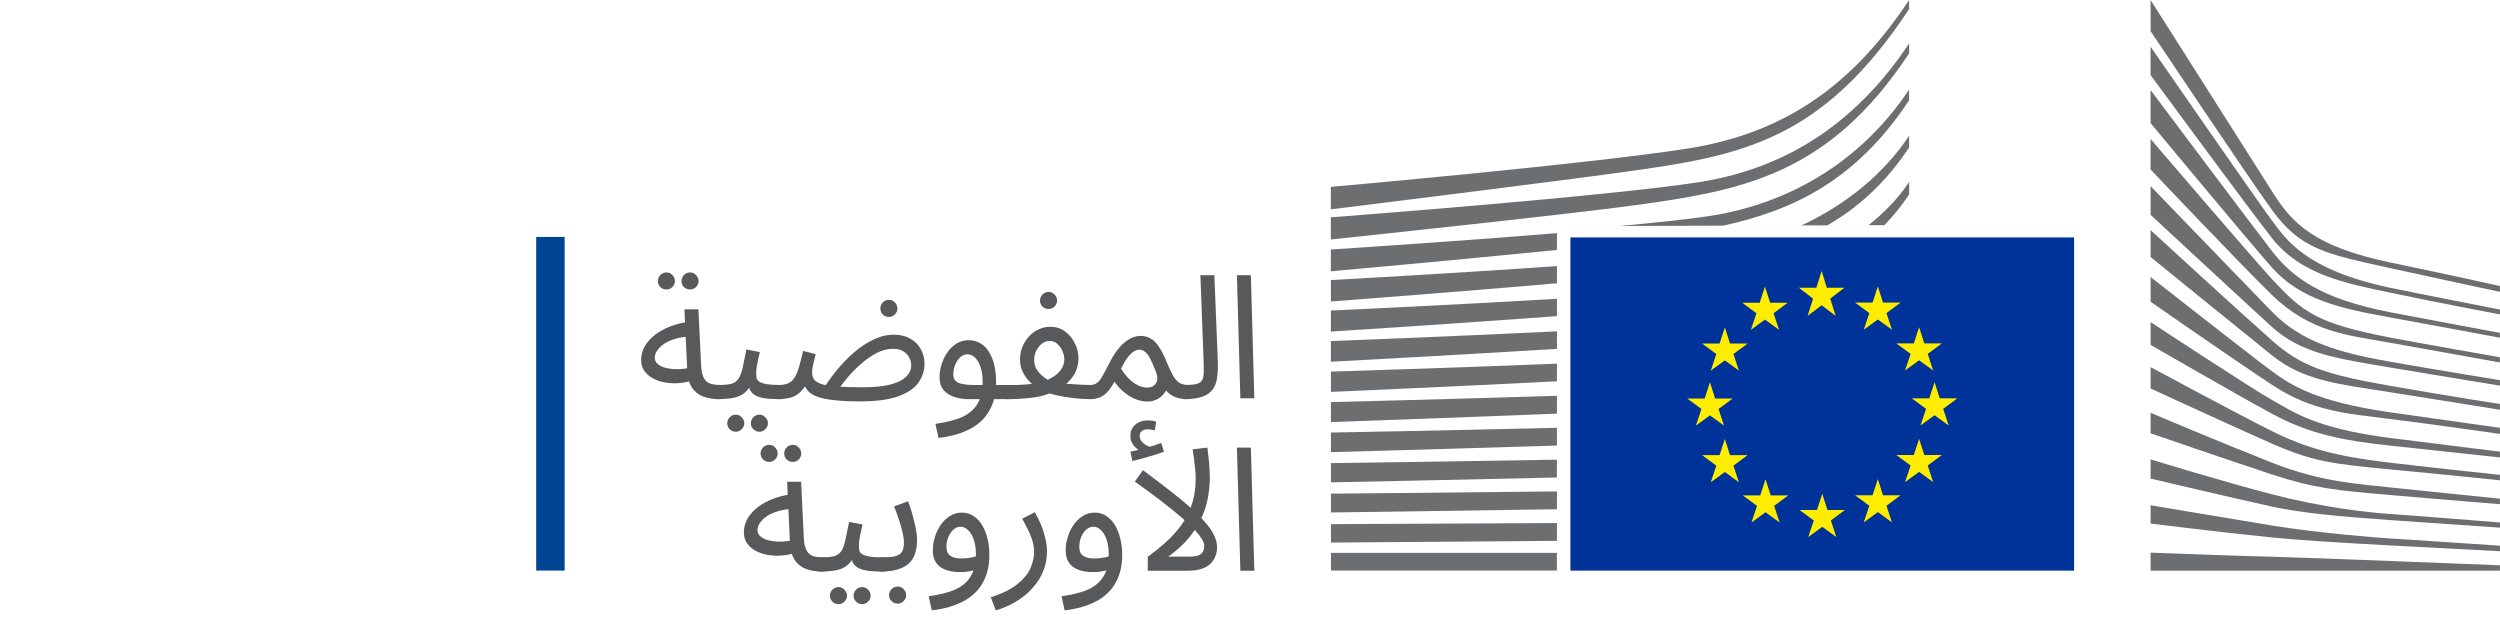 <svg
  width="290"
  height="72"
  viewBox="0 0 290 72"
  fill="none"
  xmlns="http://www.w3.org/2000/svg"
>
<path
    fill-rule="evenodd"
    clip-rule="evenodd"
    d="M62.198 66.185H65.498V27.485H62.198V66.185Z"
    fill="#004494"
  />
<path
    d="M240.593 27.541H240.537H182.167V66.191H240.537H240.593V27.541Z"
    fill="#003399"
  />
<path
    d="M211.909 33.381H213.944L212.303 34.645L212.942 36.647L211.311 35.413L209.68 36.647L210.319 34.645L208.668 33.381H210.697L211.311 31.429L211.909 33.381Z"
    fill="#FFED00"
  />
<path
    d="M211.981 59.157H214.016L212.38 60.376L213.014 62.302L211.383 61.114L209.752 62.302L210.396 60.376L208.739 59.157H210.769L211.383 57.282L211.981 59.157Z"
    fill="#FFED00"
  />
<path
    d="M218.428 57.453H220.468L218.827 58.667L219.466 60.593L217.83 59.405L216.199 60.593L216.843 58.667L215.187 57.453H217.217L217.83 55.572L218.428 57.453Z"
    fill="#FFED00"
  />
<path
    d="M218.428 35.1H220.468L218.827 36.319L219.466 38.245L217.83 37.057L216.199 38.245L216.843 36.319L215.187 35.1H217.217L217.83 33.224L218.428 35.1Z"
    fill="#FFED00"
  />
<path
    d="M223.219 39.838H225.249L223.613 41.051L224.247 42.978L222.616 41.789L220.985 42.978L221.629 41.051L219.972 39.838H222.002L222.616 37.957L223.219 39.838Z"
    fill="#FFED00"
  />
<path
    d="M223.219 52.781H225.249L223.613 54L224.247 55.926L222.616 54.738L220.985 55.926L221.629 54L219.972 52.781H222.002L222.616 50.906L223.219 52.781Z"
    fill="#FFED00"
  />
<path
    d="M225.009 46.208H227.049L225.408 47.427L226.047 49.353L224.411 48.165L222.779 49.353L223.424 47.427L221.767 46.208H223.797L224.411 44.333L225.009 46.208Z"
    fill="#FFED00"
  />
<path
    d="M205.339 35.12H207.369L205.733 36.334L206.367 38.26L204.736 37.072L203.105 38.26L203.749 36.334L202.097 35.12H204.122L204.736 33.239L205.339 35.12Z"
    fill="#FFED00"
  />
<path
    d="M200.681 39.853H202.721L201.08 41.066L201.714 42.993L200.083 41.804L198.452 42.993L199.096 41.066L197.44 39.853H199.469L200.083 37.972L200.681 39.853Z"
    fill="#FFED00"
  />
<path
    d="M198.953 46.229H200.988L199.352 47.442L199.986 49.368L198.355 48.185L196.724 49.368L197.368 47.442L195.716 46.229H197.741L198.355 44.348L198.953 46.229Z"
    fill="#FFED00"
  />
<path
    d="M200.681 52.797H202.721L201.08 54.015L201.714 55.942L200.083 54.754L198.452 55.942L199.096 54.015L197.44 52.797H199.469L200.083 50.921L200.681 52.797Z"
    fill="#FFED00"
  />
<path
    d="M205.406 57.468H207.435L205.799 58.682L206.433 60.608L204.802 59.42L203.171 60.608L203.815 58.682L202.164 57.468H204.189L204.802 55.588L205.406 57.468Z"
    fill="#FFED00"
  />
<path
    d="M249.469 0.005C249.469 0.005 261.469 18.91 263.668 22.374C265.862 25.837 268.372 28.583 277.253 30.443C286.135 32.304 290 33.184 290 33.184V33.856C290 33.856 284.355 32.668 277.095 31.065C269.834 29.462 266.864 28.921 263.556 24.366C260.8 20.574 249.469 3.615 249.469 3.615V0V0.005Z"
    fill="#6D6E70"
  />
<path
    d="M249.469 21.595C249.469 21.595 260.396 32.916 263.556 36.167C266.91 39.615 271.2 40.889 277.151 41.941C282.832 42.942 289.995 44.1 289.995 44.1V44.737C289.995 44.737 283.266 43.645 277.151 42.614C271.154 41.597 266.956 41.031 263.52 37.901C260.442 35.1 249.469 24.922 249.469 24.922V21.59V21.595Z"
    fill="#6D6E70"
  />
<path
    d="M249.469 26.697C249.469 26.697 259.859 36.238 263.556 39.499C266.956 42.497 269.712 43.433 277.187 44.742C284.662 46.052 289.995 46.866 289.995 46.866V47.538C289.995 47.538 283.23 46.441 277.151 45.48C271.072 44.525 267.196 44.146 263.556 41.228C259.358 37.861 249.469 29.811 249.469 29.811V26.692V26.697Z"
    fill="#6D6E70"
  />
<path
    d="M249.469 32.132C249.469 32.132 261.337 41.446 263.556 43.074C265.775 44.702 268.709 46.603 277.223 47.821C285.664 49.03 289.995 49.627 289.995 49.627V50.334C289.995 50.334 282.341 49.237 277.223 48.6C272.105 47.963 268.183 47.69 263.591 44.666C259.123 41.724 249.469 35.004 249.469 35.004V32.132Z"
    fill="#6D6E70"
  />
<path
    d="M249.469 37.36C249.469 37.36 261.372 45.197 263.627 46.441C265.882 47.68 268.531 49.702 277.223 50.799C285.915 51.897 289.995 52.392 289.995 52.392V53.065C289.995 53.065 282.806 52.286 277.187 51.684C271.573 51.083 267.743 50.269 263.556 47.998C259.368 45.733 249.469 40.01 249.469 40.01V37.36Z"
    fill="#6D6E70"
  />
<path
    d="M249.469 42.588C249.469 42.588 259.992 48.251 263.556 50.016C267.528 51.988 270.964 52.933 277.187 53.666C283.297 54.384 289.995 55.082 289.995 55.082V55.719C289.995 55.719 283.803 55.062 277.187 54.445C270.627 53.828 268.29 53.545 263.556 51.467C259.322 49.606 249.469 45.066 249.469 45.066V42.583V42.588Z"
    fill="#6D6E70"
  />
<path
    d="M249.469 47.887C249.469 47.887 257.783 51.406 263.627 53.702C269.374 55.957 273.766 56.149 277.258 56.538C278.797 56.71 289.995 57.848 289.995 57.848V58.485C289.995 58.485 283.307 57.954 277.223 57.423C271.138 56.892 268.515 56.665 263.591 55.052C258.606 53.414 249.469 50.264 249.469 50.264V47.892V47.887Z"
    fill="#6D6E70"
  />
<path
    d="M249.469 53.292C249.469 53.292 257.865 55.866 263.591 57.352C269.318 58.839 274.574 59.446 277.223 59.617C279.871 59.794 290 60.608 290 60.608V61.21C290 61.21 284.238 60.821 277.187 60.325C271.486 59.926 266.91 59.501 263.556 58.768C259.844 57.959 249.469 55.522 249.469 55.522V53.292Z"
    fill="#6D6E70"
  />
<path
    d="M249.469 58.606C249.469 58.606 256.336 59.779 263.591 60.967C269.032 61.857 276.399 62.419 277.187 62.454C277.974 62.489 289.995 63.303 289.995 63.303V63.941C289.995 63.941 282.3 63.546 277.187 63.268C271.859 62.975 266.562 62.656 263.556 62.348C256.817 61.655 249.469 60.735 249.469 60.735V58.606Z"
    fill="#6D6E70"
  />
<path
    d="M249.469 64.107C249.469 64.107 260.299 64.512 263.591 64.583C266.884 64.653 289.995 65.574 289.995 65.574V66.196H249.469V64.107Z"
    fill="#6D6E70"
  />
<path
    d="M277.182 33.366C267.38 31.277 265.161 27.733 263.515 25.539C261.868 23.339 249.464 5.415 249.464 5.415V8.712C249.955 9.344 260.57 23.835 263.55 27.627C266.91 31.899 272.171 32.87 277.182 33.932C282.187 34.994 289.995 36.475 289.995 36.475V35.909C289.995 35.909 279.718 33.902 277.182 33.366Z"
    fill="#6D6E70"
  />
<path
    d="M277.182 36.202C269.134 34.645 265.877 32.127 263.515 29.083C261.152 26.034 249.464 10.446 249.464 10.446V14.279C249.955 14.85 260.646 27.753 263.515 30.999C266.859 34.786 271.527 35.783 277.182 36.809C282.837 37.835 289.99 39.18 289.99 39.18V38.614C289.99 38.614 281.824 37.102 277.182 36.207V36.202Z"
    fill="#6D6E70"
  />
<path
    d="M277.182 39.14C268.812 37.532 267.094 36.212 263.55 32.375C261.321 29.963 249.945 16.68 249.464 16.119V19.659C249.464 19.659 260.094 30.873 263.515 34.185C267.999 38.533 272.207 38.862 277.182 39.747C282.157 40.632 289.99 42.047 289.99 42.047V41.446C289.99 41.446 280.531 39.787 277.182 39.145V39.14Z"
    fill="#6D6E70"
  />
<path
    d="M154.383 27.779C154.383 27.779 182.095 24.856 189.857 23.779C202.128 22.081 212.17 20.27 221.46 6.189C221.46 6.189 221.471 5.39 221.46 5.031C215.77 13.591 207.921 19.431 197.112 21.125C186.554 22.783 154.378 25.205 154.378 25.205V27.779H154.383Z"
    fill="#6D6E70"
  />
<path
    d="M154.378 24.285C154.378 24.285 180.06 21.105 188.522 19.931C201.908 18.081 211.321 16.418 221.455 1.057C221.455 1.057 221.46 0.394 221.455 0.005C215.248 9.344 207.584 15.376 195.793 17.227C184.274 19.037 154.378 21.676 154.378 21.676V24.29V24.285Z"
    fill="#6D6E70"
  />
<path d="M180.597 64.133H154.393V66.185H180.597V64.133Z" fill="#6D6E70" />
<path
    d="M221.455 22.571C221.455 22.571 221.471 21.362 221.465 21.105C220.233 22.96 218.612 24.644 216.741 26.125H218.577C219.609 25.074 220.576 23.895 221.45 22.571H221.455Z"
    fill="#6D6E70"
  />
<path
    d="M221.455 17.11C221.455 17.11 221.465 16.038 221.46 15.745C218.49 20.215 214.067 23.784 208.954 26.151L211.971 26.14C215.458 24.133 218.699 21.281 221.45 17.11H221.455Z"
    fill="#6D6E70"
  />
<path
    d="M221.455 11.649C221.455 11.649 221.465 10.714 221.455 10.39C216.286 18.172 208.248 23.496 198.421 25.038C196.095 25.402 192.306 25.807 187.904 26.216L199.904 26.176C207.824 24.431 215.238 21.059 221.445 11.649H221.455Z"
    fill="#6D6E70"
  />
<path
    d="M180.602 60.674C167.232 60.745 154.393 60.801 154.393 60.801V62.94C154.393 62.94 167.84 62.843 180.602 62.737V60.674Z"
    fill="#6D6E70"
  />
<path
    d="M180.602 57.003C167.324 57.15 154.388 57.261 154.388 57.261V59.446C154.388 59.446 167.973 59.269 180.602 59.071V57.003Z"
    fill="#6D6E70"
  />
<path
    d="M180.597 53.322C167.416 53.55 154.388 53.722 154.388 53.722V55.952C154.388 55.952 168.116 55.684 180.597 55.391V53.322Z"
    fill="#6D6E70"
  />
<path
    d="M180.602 49.621C167.518 49.94 154.388 50.177 154.388 50.177V52.448C154.388 52.448 168.275 52.074 180.602 51.684V49.616V49.621Z"
    fill="#6D6E70"
  />
<path
    d="M180.607 45.91C167.62 46.32 154.388 46.643 154.388 46.643V48.959C154.388 48.959 168.444 48.474 180.607 47.978V45.915V45.91Z"
    fill="#6D6E70"
  />
<path
    d="M180.602 42.184C167.718 42.7 154.388 43.104 154.388 43.104V45.46C154.388 45.46 168.618 44.843 180.602 44.231V42.179V42.184Z"
    fill="#6D6E70"
  />
<path
    d="M180.607 38.432C167.82 39.059 154.383 39.56 154.383 39.56V41.961C154.383 41.961 168.802 41.198 180.607 40.465V38.432Z"
    fill="#6D6E70"
  />
<path
    d="M180.607 34.66C167.917 35.408 154.383 36.02 154.383 36.02V38.462C154.383 38.462 168.996 37.532 180.607 36.672V34.66Z"
    fill="#6D6E70"
  />
<path
    d="M180.607 30.868C168.004 31.748 154.383 32.486 154.383 32.486V34.974C154.383 34.974 169.19 33.851 180.607 32.86V30.873V30.868Z"
    fill="#6D6E70"
  />
<path
    d="M180.607 27.041C168.081 28.067 154.378 28.942 154.378 28.942V31.47C154.378 31.47 169.384 30.125 180.607 28.992V27.041Z"
    fill="#6D6E70"
  />
<path
    d="M143.882 46.202L143.482 31.922H145.102L145.502 46.202H143.882Z"
    fill="#58595B"
  />
<path
    d="M137.286 46.302L137.466 44.662C138.226 44.662 138.76 44.589 139.066 44.442C139.373 44.296 139.546 44.036 139.586 43.662C139.64 43.289 139.653 42.769 139.626 42.102L139.246 31.922H140.866L141.266 41.922C141.293 42.629 141.266 43.256 141.186 43.802C141.12 44.349 140.946 44.809 140.666 45.182C140.4 45.556 139.993 45.836 139.446 46.022C138.913 46.209 138.193 46.302 137.286 46.302Z"
    fill="#58595B"
  />
<path
    d="M126.164 46.302L126.364 44.662C126.737 44.662 127.031 44.582 127.244 44.422C127.471 44.262 127.684 43.996 127.884 43.622C128.097 43.249 128.364 42.749 128.684 42.122C129.004 41.482 129.324 40.962 129.644 40.562C129.977 40.149 130.297 39.829 130.604 39.602C130.924 39.362 131.224 39.196 131.504 39.102C131.784 39.009 132.044 38.962 132.284 38.962C132.724 38.962 133.117 39.062 133.464 39.262C133.811 39.449 134.137 39.776 134.444 40.242C134.751 40.696 135.064 41.322 135.384 42.122C135.691 42.856 135.964 43.409 136.204 43.782C136.457 44.142 136.717 44.382 136.984 44.502C137.264 44.609 137.577 44.662 137.924 44.662C138.204 44.662 138.404 44.742 138.524 44.902C138.657 45.049 138.724 45.229 138.724 45.442C138.724 45.656 138.631 45.856 138.444 46.042C138.257 46.216 138.017 46.302 137.724 46.302C137.204 46.302 136.724 46.216 136.284 46.042C135.857 45.869 135.497 45.596 135.204 45.222L135.484 44.802C135.337 45.216 135.137 45.556 134.884 45.822C134.644 46.076 134.371 46.262 134.064 46.382C133.757 46.516 133.431 46.582 133.084 46.582C132.644 46.582 132.191 46.489 131.724 46.302C131.271 46.116 130.831 45.849 130.404 45.502C129.977 45.156 129.604 44.749 129.284 44.282C128.937 44.896 128.604 45.349 128.284 45.642C127.977 45.922 127.657 46.102 127.324 46.182C126.991 46.262 126.604 46.302 126.164 46.302ZM130.044 42.762C130.271 43.136 130.511 43.462 130.764 43.742C131.031 44.022 131.297 44.256 131.564 44.442C131.831 44.616 132.091 44.749 132.344 44.842C132.611 44.922 132.851 44.962 133.064 44.962C133.531 44.962 133.871 44.796 134.084 44.462C134.311 44.129 134.304 43.662 134.064 43.062C133.944 42.756 133.817 42.456 133.684 42.162C133.564 41.869 133.431 41.602 133.284 41.362C133.137 41.109 132.971 40.916 132.784 40.782C132.597 40.636 132.391 40.562 132.164 40.562C131.964 40.562 131.751 40.629 131.524 40.762C131.311 40.896 131.077 41.122 130.824 41.442C130.584 41.762 130.324 42.202 130.044 42.762Z"
    fill="#58595B"
  />
<path
    d="M116.702 46.302L116.902 44.662C117.235 44.662 117.575 44.662 117.922 44.662C118.282 44.649 118.635 44.629 118.982 44.602C119.328 44.576 119.662 44.542 119.982 44.502C120.302 44.462 120.588 44.402 120.842 44.322C121.308 44.176 121.735 43.982 122.122 43.742C122.522 43.502 122.842 43.209 123.082 42.862C123.335 42.516 123.462 42.116 123.462 41.662C123.462 41.356 123.388 41.042 123.242 40.722C123.095 40.389 122.895 40.109 122.642 39.882C122.388 39.656 122.095 39.542 121.762 39.542C121.442 39.542 121.142 39.649 120.862 39.862C120.595 40.076 120.375 40.356 120.202 40.702C120.042 41.036 119.962 41.382 119.962 41.742C119.962 42.169 120.068 42.556 120.282 42.902C120.508 43.236 120.782 43.522 121.102 43.762C121.422 44.002 121.742 44.196 122.062 44.342L120.162 44.902C119.948 44.742 119.695 44.522 119.402 44.242C119.122 43.949 118.868 43.589 118.642 43.162C118.428 42.736 118.322 42.249 118.322 41.702C118.322 41.169 118.415 40.676 118.602 40.222C118.802 39.756 119.062 39.349 119.382 39.002C119.715 38.656 120.088 38.389 120.502 38.202C120.928 38.002 121.368 37.902 121.822 37.902C122.475 37.902 123.048 38.082 123.542 38.442C124.035 38.802 124.415 39.262 124.682 39.822C124.962 40.369 125.102 40.942 125.102 41.542C125.102 42.116 124.995 42.636 124.782 43.102C124.568 43.556 124.275 43.962 123.902 44.322C123.542 44.682 123.115 44.989 122.622 45.242C122.142 45.496 121.628 45.702 121.082 45.862C120.775 45.956 120.442 46.029 120.082 46.082C119.735 46.136 119.368 46.176 118.982 46.202C118.595 46.242 118.208 46.269 117.822 46.282C117.435 46.296 117.062 46.302 116.702 46.302ZM126.602 46.302C125.935 46.302 125.242 46.262 124.522 46.182C123.815 46.089 123.142 45.976 122.502 45.842C121.875 45.696 121.355 45.536 120.942 45.362L122.322 44.362C122.722 44.416 123.195 44.469 123.742 44.522C124.288 44.562 124.835 44.596 125.382 44.622C125.928 44.649 126.402 44.662 126.802 44.662C127.082 44.662 127.282 44.742 127.402 44.902C127.535 45.049 127.602 45.229 127.602 45.442C127.602 45.656 127.508 45.856 127.322 46.042C127.135 46.216 126.895 46.302 126.602 46.302ZM121.642 35.842C121.362 35.842 121.122 35.749 120.922 35.562C120.735 35.362 120.642 35.129 120.642 34.862C120.642 34.596 120.735 34.362 120.922 34.162C121.122 33.962 121.362 33.862 121.642 33.862C121.908 33.862 122.135 33.962 122.322 34.162C122.522 34.362 122.622 34.596 122.622 34.862C122.622 35.129 122.522 35.362 122.322 35.562C122.135 35.749 121.908 35.842 121.642 35.842Z"
    fill="#58595B"
  />
<path
    d="M108.868 50.802L108.508 49.162C109.308 49.056 110.041 48.902 110.708 48.702C111.388 48.516 111.968 48.242 112.448 47.882C112.941 47.522 113.321 47.049 113.588 46.462C113.855 45.876 113.988 45.142 113.988 44.262C113.988 43.356 113.821 42.602 113.488 42.002C113.155 41.402 112.721 41.102 112.188 41.102C111.908 41.102 111.648 41.209 111.408 41.422C111.168 41.636 110.968 41.922 110.808 42.282C110.661 42.642 110.588 43.036 110.588 43.462C110.588 43.702 110.641 43.902 110.748 44.062C110.855 44.209 111.008 44.329 111.208 44.422C111.421 44.502 111.688 44.562 112.008 44.602C112.328 44.642 112.701 44.662 113.128 44.662H117.348C117.628 44.662 117.828 44.742 117.948 44.902C118.081 45.049 118.148 45.229 118.148 45.442C118.148 45.656 118.055 45.856 117.868 46.042C117.681 46.216 117.441 46.302 117.148 46.302H112.368C111.768 46.302 111.208 46.216 110.688 46.042C110.181 45.869 109.768 45.602 109.448 45.242C109.141 44.869 108.988 44.382 108.988 43.782C108.988 43.222 109.075 42.689 109.248 42.182C109.421 41.662 109.655 41.202 109.948 40.802C110.255 40.389 110.608 40.062 111.008 39.822C111.421 39.582 111.868 39.462 112.348 39.462C112.961 39.462 113.508 39.642 113.988 40.002C114.468 40.362 114.848 40.909 115.128 41.642C115.408 42.362 115.548 43.276 115.548 44.382C115.548 45.622 115.295 46.689 114.788 47.582C114.295 48.489 113.548 49.209 112.548 49.742C111.561 50.276 110.335 50.629 108.868 50.802Z"
    fill="#58595B"
  />
<path
    d="M99.762 46.562C98.588 46.562 97.602 46.516 96.802 46.422C96.015 46.343 95.375 46.216 94.882 46.042C94.388 45.869 94.015 45.649 93.762 45.383C93.508 45.116 93.335 44.796 93.242 44.422L93.702 44.263C93.368 44.903 93.008 45.369 92.622 45.663C92.235 45.943 91.828 46.123 91.402 46.203C90.988 46.269 90.548 46.303 90.082 46.303L90.282 44.663C90.748 44.663 91.128 44.596 91.422 44.462C91.728 44.329 91.975 44.109 92.162 43.803C92.362 43.496 92.535 43.089 92.682 42.583C92.828 42.076 92.988 41.449 93.162 40.703L94.622 41.083C94.542 41.389 94.468 41.682 94.402 41.962C94.335 42.242 94.282 42.489 94.242 42.703C94.215 42.903 94.202 43.062 94.202 43.182C94.202 43.502 94.275 43.776 94.422 44.002C94.568 44.216 94.848 44.396 95.262 44.542C95.675 44.676 96.268 44.776 97.042 44.843C97.828 44.896 98.855 44.922 100.122 44.922C101.002 44.922 101.788 44.869 102.482 44.763C103.175 44.656 103.755 44.496 104.222 44.282C104.702 44.056 105.068 43.782 105.322 43.462C105.575 43.142 105.702 42.776 105.702 42.362C105.702 42.069 105.628 41.782 105.482 41.502C105.335 41.209 105.108 40.962 104.802 40.763C104.495 40.562 104.088 40.462 103.582 40.462C102.942 40.462 102.302 40.629 101.662 40.962C101.035 41.296 100.435 41.716 99.862 42.222C99.302 42.716 98.802 43.222 98.362 43.742C97.922 44.263 97.568 44.716 97.302 45.102L95.562 45.042C95.988 44.349 96.495 43.642 97.082 42.922C97.682 42.189 98.335 41.516 99.042 40.903C99.762 40.276 100.515 39.776 101.302 39.403C102.088 39.016 102.888 38.822 103.702 38.822C104.435 38.822 105.062 38.976 105.582 39.282C106.115 39.576 106.522 39.976 106.802 40.483C107.095 40.989 107.242 41.562 107.242 42.203C107.242 42.989 107.008 43.716 106.542 44.383C106.088 45.036 105.315 45.562 104.222 45.962C103.128 46.362 101.642 46.562 99.762 46.562ZM103.122 36.763C102.842 36.763 102.602 36.669 102.402 36.483C102.215 36.282 102.122 36.049 102.122 35.782C102.122 35.516 102.215 35.282 102.402 35.083C102.602 34.883 102.842 34.782 103.122 34.782C103.388 34.782 103.615 34.883 103.802 35.083C104.002 35.282 104.102 35.516 104.102 35.782C104.102 36.049 104.002 36.282 103.802 36.483C103.615 36.669 103.388 36.763 103.122 36.763Z"
    fill="#58595B"
  />
<path
    d="M83.061 46.303L83.261 44.663C83.927 44.663 84.447 44.616 84.821 44.523C85.194 44.416 85.474 44.222 85.661 43.943C85.861 43.649 86.021 43.229 86.141 42.682C86.261 42.136 86.407 41.422 86.581 40.542L88.141 40.843C88.087 41.083 88.027 41.349 87.961 41.642C87.894 41.936 87.834 42.229 87.781 42.523C87.741 42.803 87.721 43.049 87.721 43.263C87.721 43.462 87.734 43.649 87.761 43.822C87.787 43.996 87.887 44.142 88.061 44.263C88.234 44.383 88.527 44.483 88.941 44.562C89.354 44.629 89.947 44.663 90.721 44.663C91.001 44.663 91.201 44.742 91.321 44.903C91.454 45.049 91.521 45.229 91.521 45.443C91.521 45.656 91.427 45.856 91.241 46.042C91.054 46.216 90.814 46.303 90.521 46.303C89.707 46.303 89.061 46.263 88.581 46.182C88.101 46.089 87.734 45.956 87.481 45.782C87.241 45.609 87.067 45.396 86.961 45.142C86.867 44.876 86.794 44.569 86.741 44.222L87.341 44.263C87.127 44.689 86.894 45.036 86.641 45.303C86.401 45.569 86.121 45.776 85.801 45.922C85.481 46.069 85.094 46.169 84.641 46.222C84.201 46.276 83.674 46.303 83.061 46.303ZM88.101 50.083C87.821 50.083 87.581 49.983 87.381 49.782C87.194 49.596 87.101 49.369 87.101 49.102C87.101 48.836 87.194 48.602 87.381 48.403C87.581 48.203 87.821 48.102 88.101 48.102C88.367 48.102 88.594 48.203 88.781 48.403C88.981 48.602 89.081 48.836 89.081 49.102C89.081 49.369 88.981 49.596 88.781 49.782C88.594 49.983 88.367 50.083 88.101 50.083ZM85.361 50.083C85.081 50.083 84.841 49.983 84.641 49.782C84.454 49.596 84.361 49.369 84.361 49.102C84.361 48.836 84.454 48.602 84.641 48.403C84.841 48.203 85.081 48.102 85.361 48.102C85.627 48.102 85.854 48.203 86.041 48.403C86.241 48.602 86.341 48.836 86.341 49.102C86.341 49.369 86.241 49.596 86.041 49.782C85.854 49.983 85.627 50.083 85.361 50.083Z"
    fill="#58595B"
  />
<path
    d="M83.494 46.302C82.774 46.302 82.134 46.202 81.574 46.002C81.028 45.789 80.588 45.436 80.254 44.942C79.934 44.436 79.754 43.736 79.714 42.842L79.394 35.882H81.014L81.334 42.482C81.374 43.109 81.487 43.582 81.674 43.902C81.861 44.209 82.121 44.416 82.454 44.522C82.801 44.616 83.214 44.662 83.694 44.662C83.974 44.662 84.174 44.742 84.294 44.902C84.427 45.049 84.494 45.229 84.494 45.442C84.494 45.656 84.401 45.856 84.214 46.042C84.028 46.216 83.787 46.302 83.494 46.302ZM80.474 44.102C79.714 44.342 78.974 44.462 78.254 44.462C77.534 44.462 76.881 44.356 76.294 44.142C75.707 43.929 75.241 43.622 74.894 43.222C74.547 42.809 74.374 42.316 74.374 41.742C74.374 41.182 74.514 40.656 74.794 40.162C75.088 39.669 75.481 39.229 75.974 38.842C76.481 38.456 77.061 38.136 77.714 37.882C78.381 37.616 79.088 37.436 79.834 37.342L80.114 39.022C79.448 39.049 78.854 39.142 78.334 39.302C77.828 39.449 77.394 39.642 77.034 39.882C76.688 40.122 76.421 40.382 76.234 40.662C76.047 40.942 75.954 41.216 75.954 41.482C75.954 41.776 76.061 42.016 76.274 42.202C76.487 42.389 76.761 42.536 77.094 42.642C77.427 42.736 77.794 42.796 78.194 42.822C78.594 42.836 78.981 42.822 79.354 42.782C79.728 42.729 80.047 42.656 80.314 42.562L80.474 44.102ZM80.054 33.582C79.774 33.582 79.534 33.489 79.334 33.302C79.147 33.102 79.054 32.869 79.054 32.602C79.054 32.336 79.147 32.102 79.334 31.902C79.534 31.702 79.774 31.602 80.054 31.602C80.321 31.602 80.547 31.702 80.734 31.902C80.934 32.102 81.034 32.336 81.034 32.602C81.034 32.869 80.934 33.102 80.734 33.302C80.547 33.489 80.321 33.582 80.054 33.582ZM77.314 33.582C77.034 33.582 76.794 33.489 76.594 33.302C76.407 33.102 76.314 32.869 76.314 32.602C76.314 32.336 76.407 32.102 76.594 31.902C76.794 31.702 77.034 31.602 77.314 31.602C77.581 31.602 77.808 31.702 77.994 31.902C78.194 32.102 78.294 32.336 78.294 32.602C78.294 32.869 78.194 33.102 77.994 33.302C77.808 33.489 77.581 33.582 77.314 33.582Z"
    fill="#58595B"
  />
<path
    d="M143.882 66.202L143.482 51.922H145.102L145.502 66.202H143.882Z"
    fill="#58595B"
  />
<path
    d="M138.701 55.483C138.701 55.189 138.681 54.836 138.641 54.422C138.601 54.009 138.554 53.596 138.501 53.182C138.448 52.769 138.394 52.416 138.341 52.123L140.061 51.922C140.101 52.189 140.141 52.542 140.181 52.983C140.234 53.409 140.274 53.836 140.301 54.263C140.328 54.689 140.341 55.042 140.341 55.322C140.341 55.962 140.294 56.589 140.201 57.203C140.121 57.803 139.988 58.396 139.801 58.983C139.614 59.556 139.368 60.116 139.061 60.663L138.821 61.102C138.448 61.729 137.988 62.336 137.441 62.922C136.894 63.496 136.254 64.043 135.521 64.562H138.041C138.494 64.562 138.841 64.509 139.081 64.403C139.321 64.282 139.481 64.129 139.561 63.943C139.654 63.756 139.701 63.556 139.701 63.343C139.701 62.983 139.481 62.536 139.041 62.002C138.614 61.456 138.021 60.856 137.261 60.203C136.501 59.536 135.641 58.836 134.681 58.102C133.721 57.369 132.708 56.623 131.641 55.862L132.581 54.542C133.808 55.449 134.888 56.269 135.821 57.002C136.768 57.736 137.574 58.409 138.241 59.023C138.921 59.623 139.474 60.182 139.901 60.703C140.341 61.209 140.661 61.696 140.861 62.163C141.074 62.616 141.181 63.062 141.181 63.502C141.181 63.796 141.128 64.103 141.021 64.422C140.928 64.729 140.754 65.022 140.501 65.302C140.261 65.569 139.914 65.789 139.461 65.963C139.021 66.123 138.448 66.203 137.741 66.203H133.141V64.582C134.514 63.596 135.601 62.636 136.401 61.703C137.214 60.769 137.801 59.796 138.161 58.782C138.521 57.769 138.701 56.669 138.701 55.483ZM131.361 53.483L131.121 52.403C131.468 52.322 131.748 52.256 131.961 52.203C132.174 52.149 132.414 52.089 132.681 52.023L132.581 52.443C132.234 52.336 131.901 52.109 131.581 51.763C131.274 51.416 131.121 51.023 131.121 50.583C131.121 50.182 131.214 49.849 131.401 49.583C131.601 49.303 131.854 49.096 132.161 48.962C132.481 48.829 132.821 48.763 133.181 48.763C133.328 48.763 133.481 48.776 133.641 48.803C133.814 48.829 133.974 48.869 134.121 48.922L133.961 49.922C133.828 49.896 133.701 49.869 133.581 49.843C133.461 49.816 133.328 49.803 133.181 49.803C132.874 49.803 132.634 49.869 132.461 50.002C132.288 50.123 132.201 50.296 132.201 50.523C132.201 50.803 132.288 51.042 132.461 51.242C132.648 51.443 132.854 51.602 133.081 51.722C133.321 51.829 133.514 51.883 133.661 51.883L132.841 51.962C133.201 51.869 133.534 51.776 133.841 51.682C134.161 51.576 134.448 51.476 134.701 51.383L135.021 52.403C134.701 52.523 134.321 52.649 133.881 52.782C133.454 52.916 133.021 53.042 132.581 53.163C132.141 53.282 131.734 53.389 131.361 53.483Z"
    fill="#58595B"
  />
<path
    d="M123.496 70.802L123.136 69.162C123.936 69.056 124.669 68.902 125.336 68.702C126.016 68.516 126.596 68.242 127.076 67.882C127.569 67.522 127.949 67.049 128.216 66.462C128.483 65.876 128.616 65.142 128.616 64.262C128.616 63.849 128.576 63.456 128.496 63.082C128.416 62.696 128.296 62.356 128.136 62.062C127.976 61.769 127.783 61.536 127.556 61.362C127.343 61.189 127.096 61.102 126.816 61.102C126.509 61.102 126.229 61.222 125.976 61.462C125.736 61.689 125.543 61.982 125.396 62.342C125.263 62.702 125.196 63.062 125.196 63.422C125.196 63.702 125.249 63.949 125.356 64.162C125.476 64.362 125.669 64.516 125.936 64.622C126.203 64.729 126.549 64.782 126.976 64.782C127.363 64.782 127.749 64.742 128.136 64.662C128.536 64.582 128.876 64.476 129.156 64.342L129.236 65.742C128.916 65.969 128.536 66.129 128.096 66.222C127.669 66.316 127.236 66.362 126.796 66.362C126.289 66.362 125.836 66.309 125.436 66.202C125.049 66.096 124.716 65.942 124.436 65.742C124.169 65.529 123.963 65.262 123.816 64.942C123.683 64.622 123.616 64.249 123.616 63.822C123.616 63.316 123.696 62.809 123.856 62.302C124.016 61.782 124.243 61.309 124.536 60.882C124.829 60.456 125.183 60.116 125.596 59.862C126.009 59.596 126.469 59.462 126.976 59.462C127.509 59.462 127.976 59.602 128.376 59.882C128.776 60.149 129.109 60.516 129.376 60.982C129.643 61.449 129.843 61.976 129.976 62.562C130.109 63.149 130.176 63.756 130.176 64.382C130.176 65.622 129.923 66.689 129.416 67.582C128.923 68.489 128.176 69.209 127.176 69.742C126.189 70.276 124.963 70.629 123.496 70.802Z"
    fill="#58595B"
  />
<path
    d="M115.512 70.802L114.932 69.282C116.279 68.856 117.312 68.342 118.032 67.742C118.765 67.156 119.265 66.542 119.532 65.902C119.812 65.262 119.952 64.649 119.952 64.062C119.952 63.689 119.912 63.329 119.832 62.982C119.752 62.636 119.612 62.242 119.412 61.802C119.212 61.362 118.932 60.816 118.572 60.162L120.032 59.422C120.539 60.289 120.899 61.109 121.112 61.882C121.339 62.656 121.452 63.336 121.452 63.922C121.452 64.762 121.312 65.522 121.032 66.202C120.765 66.882 120.405 67.482 119.952 68.002C119.512 68.536 119.025 68.989 118.492 69.362C117.972 69.736 117.445 70.042 116.912 70.282C116.392 70.522 115.925 70.696 115.512 70.802Z"
    fill="#58595B"
  />
<path
    d="M108.087 70.802L107.727 69.162C108.527 69.056 109.26 68.902 109.927 68.702C110.607 68.516 111.187 68.242 111.667 67.882C112.16 67.522 112.54 67.049 112.807 66.462C113.073 65.876 113.207 65.142 113.207 64.262C113.207 63.849 113.167 63.456 113.087 63.082C113.007 62.696 112.887 62.356 112.727 62.062C112.567 61.769 112.373 61.536 112.147 61.362C111.933 61.189 111.687 61.102 111.407 61.102C111.1 61.102 110.82 61.222 110.567 61.462C110.327 61.689 110.133 61.982 109.987 62.342C109.853 62.702 109.787 63.062 109.787 63.422C109.787 63.702 109.84 63.949 109.947 64.162C110.067 64.362 110.26 64.516 110.527 64.622C110.793 64.729 111.14 64.782 111.567 64.782C111.953 64.782 112.34 64.742 112.727 64.662C113.127 64.582 113.467 64.476 113.747 64.342L113.827 65.742C113.507 65.969 113.127 66.129 112.687 66.222C112.26 66.316 111.827 66.362 111.387 66.362C110.88 66.362 110.427 66.309 110.027 66.202C109.64 66.096 109.307 65.942 109.027 65.742C108.76 65.529 108.553 65.262 108.407 64.942C108.273 64.622 108.207 64.249 108.207 63.822C108.207 63.316 108.287 62.809 108.447 62.302C108.607 61.782 108.833 61.309 109.127 60.882C109.42 60.456 109.773 60.116 110.187 59.862C110.6 59.596 111.06 59.462 111.567 59.462C112.1 59.462 112.567 59.602 112.967 59.882C113.367 60.149 113.7 60.516 113.967 60.982C114.233 61.449 114.433 61.976 114.567 62.562C114.7 63.149 114.767 63.756 114.767 64.382C114.767 65.622 114.513 66.689 114.007 67.582C113.513 68.489 112.767 69.209 111.767 69.742C110.78 70.276 109.553 70.629 108.087 70.802Z"
    fill="#58595B"
  />
<path
    d="M101.996 66.302L102.196 64.662C102.849 64.662 103.369 64.622 103.756 64.542C104.142 64.462 104.422 64.302 104.596 64.062C104.769 63.809 104.856 63.436 104.856 62.942C104.856 62.609 104.802 62.216 104.696 61.762C104.589 61.296 104.449 60.802 104.276 60.282C104.102 59.762 103.916 59.249 103.716 58.742L105.336 58.142C105.509 58.569 105.669 59.056 105.816 59.602C105.976 60.149 106.109 60.689 106.216 61.222C106.322 61.756 106.376 62.222 106.376 62.622C106.376 63.156 106.316 63.629 106.196 64.042C106.089 64.442 105.922 64.789 105.696 65.082C105.469 65.362 105.176 65.596 104.816 65.782C104.469 65.956 104.062 66.089 103.596 66.182C103.129 66.262 102.596 66.302 101.996 66.302ZM104.136 70.022C103.856 70.022 103.616 69.922 103.416 69.722C103.229 69.536 103.136 69.309 103.136 69.042C103.136 68.776 103.229 68.542 103.416 68.342C103.616 68.142 103.856 68.042 104.136 68.042C104.402 68.042 104.629 68.142 104.816 68.342C105.016 68.542 105.116 68.776 105.116 69.042C105.116 69.309 105.016 69.536 104.816 69.722C104.629 69.922 104.402 70.022 104.136 70.022Z"
    fill="#58595B"
  />
<path
    d="M94.975 66.302L95.175 64.662C95.841 64.662 96.361 64.616 96.735 64.522C97.108 64.416 97.388 64.222 97.575 63.943C97.775 63.649 97.935 63.229 98.055 62.682C98.175 62.136 98.321 61.422 98.495 60.542L100.055 60.843C100.001 61.083 99.941 61.349 99.875 61.642C99.808 61.936 99.748 62.229 99.695 62.523C99.655 62.803 99.635 63.049 99.635 63.263C99.635 63.462 99.648 63.649 99.675 63.822C99.701 63.996 99.801 64.142 99.975 64.263C100.148 64.382 100.441 64.483 100.855 64.562C101.268 64.629 101.861 64.662 102.635 64.662C102.915 64.662 103.115 64.743 103.235 64.903C103.368 65.049 103.435 65.229 103.435 65.442C103.435 65.656 103.341 65.856 103.155 66.043C102.968 66.216 102.728 66.302 102.435 66.302C101.621 66.302 100.975 66.263 100.495 66.183C100.015 66.089 99.648 65.956 99.395 65.782C99.155 65.609 98.981 65.396 98.875 65.142C98.781 64.876 98.708 64.569 98.655 64.222L99.255 64.263C99.041 64.689 98.808 65.036 98.555 65.302C98.315 65.569 98.035 65.776 97.715 65.922C97.395 66.069 97.008 66.169 96.555 66.222C96.115 66.276 95.588 66.302 94.975 66.302ZM100.015 70.082C99.735 70.082 99.495 69.983 99.295 69.782C99.108 69.596 99.015 69.369 99.015 69.103C99.015 68.836 99.108 68.603 99.295 68.403C99.495 68.203 99.735 68.103 100.015 68.103C100.281 68.103 100.508 68.203 100.695 68.403C100.895 68.603 100.995 68.836 100.995 69.103C100.995 69.369 100.895 69.596 100.695 69.782C100.508 69.983 100.281 70.082 100.015 70.082ZM97.275 70.082C96.995 70.082 96.755 69.983 96.555 69.782C96.368 69.596 96.275 69.369 96.275 69.103C96.275 68.836 96.368 68.603 96.555 68.403C96.755 68.203 96.995 68.103 97.275 68.103C97.541 68.103 97.768 68.203 97.955 68.403C98.155 68.603 98.255 68.836 98.255 69.103C98.255 69.369 98.155 69.596 97.955 69.782C97.768 69.983 97.541 70.082 97.275 70.082Z"
    fill="#58595B"
  />
<path
    d="M95.408 66.302C94.688 66.302 94.048 66.202 93.488 66.002C92.942 65.789 92.502 65.436 92.168 64.942C91.848 64.436 91.668 63.736 91.628 62.842L91.308 55.882H92.928L93.248 62.482C93.288 63.109 93.402 63.582 93.588 63.902C93.775 64.209 94.035 64.416 94.368 64.522C94.715 64.616 95.128 64.662 95.608 64.662C95.888 64.662 96.088 64.742 96.208 64.902C96.342 65.049 96.408 65.229 96.408 65.442C96.408 65.656 96.315 65.856 96.128 66.042C95.942 66.216 95.702 66.302 95.408 66.302ZM92.388 64.102C91.628 64.342 90.888 64.462 90.168 64.462C89.448 64.462 88.795 64.356 88.208 64.142C87.622 63.929 87.155 63.622 86.808 63.222C86.462 62.809 86.288 62.316 86.288 61.742C86.288 61.182 86.428 60.656 86.708 60.162C87.002 59.669 87.395 59.229 87.888 58.842C88.395 58.456 88.975 58.136 89.628 57.882C90.295 57.616 91.002 57.436 91.748 57.342L92.028 59.022C91.362 59.049 90.768 59.142 90.248 59.302C89.742 59.449 89.308 59.642 88.948 59.882C88.602 60.122 88.335 60.382 88.148 60.662C87.962 60.942 87.868 61.216 87.868 61.482C87.868 61.776 87.975 62.016 88.188 62.202C88.402 62.389 88.675 62.536 89.008 62.642C89.342 62.736 89.708 62.796 90.108 62.822C90.508 62.836 90.895 62.822 91.268 62.782C91.642 62.729 91.962 62.656 92.228 62.562L92.388 64.102ZM91.968 53.582C91.688 53.582 91.448 53.489 91.248 53.302C91.062 53.102 90.968 52.869 90.968 52.602C90.968 52.336 91.062 52.102 91.248 51.902C91.448 51.702 91.688 51.602 91.968 51.602C92.235 51.602 92.462 51.702 92.648 51.902C92.848 52.102 92.948 52.336 92.948 52.602C92.948 52.869 92.848 53.102 92.648 53.302C92.462 53.489 92.235 53.582 91.968 53.582ZM89.228 53.582C88.948 53.582 88.708 53.489 88.508 53.302C88.322 53.102 88.228 52.869 88.228 52.602C88.228 52.336 88.322 52.102 88.508 51.902C88.708 51.702 88.948 51.602 89.228 51.602C89.495 51.602 89.722 51.702 89.908 51.902C90.108 52.102 90.208 52.336 90.208 52.602C90.208 52.869 90.108 53.102 89.908 53.302C89.722 53.489 89.495 53.582 89.228 53.582Z"
    fill="#58595B"
  />
</svg>
